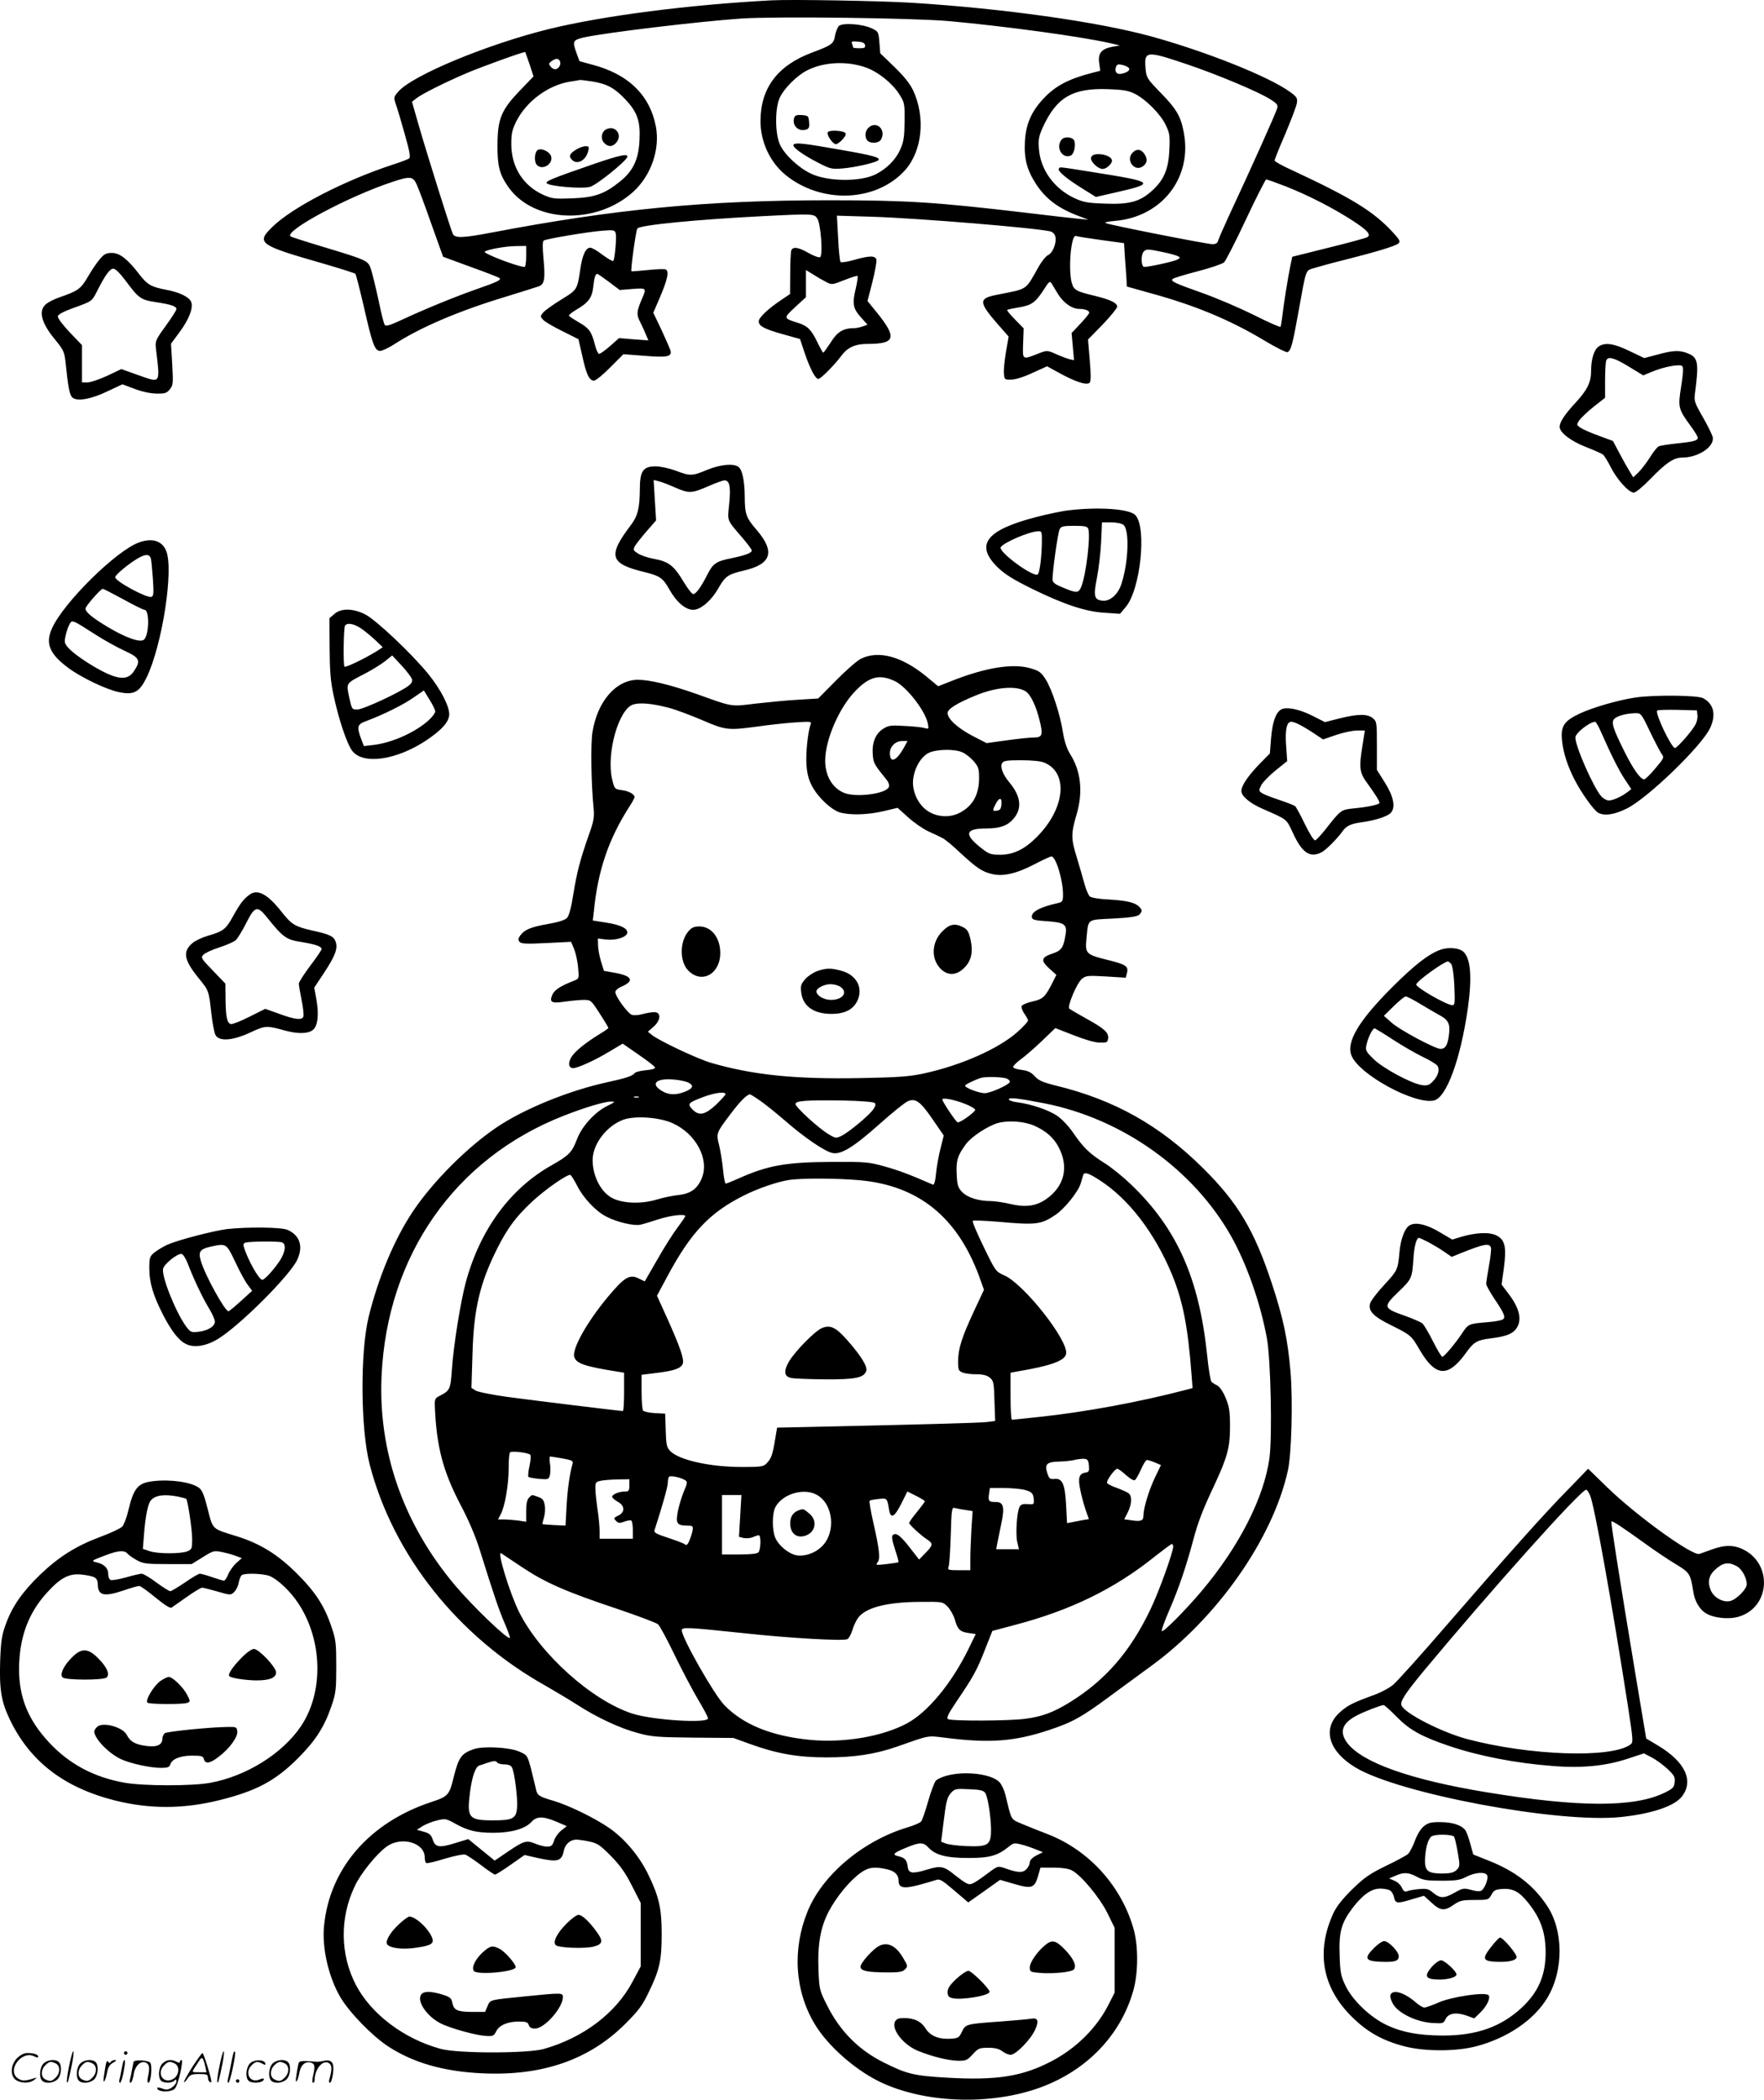 <svg version="1.0" xmlns="http://www.w3.org/2000/svg"
  viewBox="0 0 1008.764 1200.251"
 preserveAspectRatio="xMidYMid meet">
<g transform="translate(-1.108,1200.582) scale(0.1,-0.1)"
fill="#000000" stroke="none">
<path d="M4425 12004 c-474 -25 -963 -88 -1274 -164 -353 -87 -786 -266 -864
-360 -25 -29 -25 -32 -12 -71 8 -22 31 -99 51 -171 30 -107 34 -132 23 -139
-8 -5 -50 -21 -94 -35 -277 -91 -572 -244 -685 -354 -96 -93 -81 -105 290
-211 96 -28 178 -54 183 -58 4 -4 25 -87 48 -185 49 -217 63 -256 94 -256 12
0 50 18 84 40 147 95 367 189 632 269 91 28 177 55 191 60 33 12 38 43 27 160
-6 66 -6 97 2 102 16 10 255 50 335 56 65 5 71 4 76 -15 6 -23 -5 -148 -14
-158 -4 -3 -31 13 -61 35 -29 23 -61 41 -70 41 -26 0 -45 -40 -57 -120 -18
-121 -17 -120 -110 -177 -47 -29 -93 -62 -103 -74 -17 -21 -17 -23 0 -41 9
-11 59 -40 110 -65 l92 -46 22 -96 c23 -106 40 -141 67 -141 10 0 52 34 93 76
l75 75 120 -9 c132 -11 159 -5 149 31 -4 12 -27 65 -52 119 l-46 96 37 86 c45
105 55 153 33 162 -9 3 -55 1 -104 -4 -48 -5 -89 -8 -91 -7 -6 5 26 237 34
245 20 20 341 51 713 70 295 15 298 14 316 -14 20 -30 33 -210 16 -220 -6 -4
-35 6 -65 23 -59 34 -91 39 -100 15 -3 -9 -6 -68 -6 -132 l-1 -117 -52 -35
c-76 -51 -127 -100 -127 -121 0 -27 32 -44 139 -74 l97 -27 28 -84 c32 -92 60
-144 77 -144 14 0 91 78 133 134 35 47 79 66 149 66 159 0 169 35 52 180 l-53
65 28 109 c15 60 25 117 23 127 -7 25 -39 24 -128 -1 -38 -11 -73 -16 -77 -12
-4 4 -11 65 -14 136 l-7 129 199 -6 c262 -8 941 -64 1022 -84 12 -3 25 -15 28
-29 9 -34 -14 -94 -41 -106 -13 -6 -38 -37 -56 -70 -77 -135 -55 -121 -241
-158 -101 -20 -100 -42 6 -164 l65 -74 -15 -87 c-8 -48 -14 -104 -12 -124 3
-35 4 -36 43 -35 23 0 74 16 122 39 l82 37 73 -40 c90 -49 154 -70 170 -54 8
8 8 44 1 129 l-10 118 84 86 c46 48 83 94 83 102 0 21 -39 40 -125 61 -110 26
-123 34 -135 75 -21 78 -4 278 24 268 7 -3 71 -13 143 -23 l132 -18 5 -80 c4
-45 7 -101 9 -125 l2 -43 139 -39 c250 -68 456 -154 648 -270 65 -39 125 -69
132 -66 19 7 30 49 61 222 48 265 40 242 93 259 26 8 101 29 167 45 186 47
299 81 314 96 11 11 6 20 -30 60 -113 123 -234 197 -581 359 -54 24 -98 49
-98 54 0 6 27 74 61 152 33 79 63 157 66 175 5 30 1 36 -38 65 -121 88 -482
232 -799 319 -306 83 -838 158 -1364 191 -174 11 -689 20 -801 14z m1015 -119
c327 -30 752 -88 920 -126 l55 -13 -45 -8 c-61 -12 -81 -37 -73 -93 l6 -44
-44 -11 c-136 -35 -211 -74 -279 -146 -71 -75 -103 -148 -108 -250 -5 -96 12
-161 65 -242 57 -86 129 -139 248 -183 l50 -19 -55 5 c-30 3 -167 18 -305 35
-511 60 -672 71 -1120 71 -709 0 -1226 -50 -1940 -186 -158 -30 -201 -31 -214
-7 -11 21 -147 453 -197 627 l-37 129 24 19 c31 25 167 93 289 145 95 40 331
125 335 120 1 -2 12 -34 25 -71 l22 -68 -80 -83 c-104 -109 -125 -159 -126
-306 -1 -120 11 -168 57 -236 142 -213 506 -229 721 -33 100 92 152 241 128
370 -34 181 -158 302 -367 356 l-70 19 -19 52 c-22 61 -18 69 40 83 117 27
667 93 906 109 202 13 992 3 1188 -15z m1360 -247 c175 -59 410 -158 474 -199
40 -25 46 -33 41 -52 -11 -35 -149 -343 -278 -619 -30 -65 -57 -127 -60 -138
-4 -14 -13 -20 -33 -20 -29 0 -575 107 -608 120 -13 4 5 9 50 13 270 22 446
249 394 509 -17 90 -42 132 -133 225 -78 80 -80 85 -85 138 -8 101 4 102 238
23z m-3586 16 c7 -19 -10 -44 -29 -44 -7 0 -19 7 -26 16 -11 14 -10 18 6 30
25 18 41 18 49 -2z m3251 -35 c12 -12 -3 -26 -37 -34 -30 -8 -46 11 -34 41 5
12 13 14 34 9 15 -3 31 -11 37 -16z m-3066 -79 c84 -14 126 -37 187 -101 70
-74 88 -125 82 -236 -5 -109 -37 -176 -113 -236 -88 -71 -145 -90 -271 -95
-103 -4 -116 -2 -166 20 -116 53 -182 158 -183 288 0 64 5 84 29 133 58 114
182 206 306 226 30 5 57 9 60 10 3 0 34 -4 69 -9z m3101 -70 c64 -32 146 -115
176 -176 24 -49 26 -62 22 -147 -5 -111 -32 -173 -104 -236 -67 -59 -128 -75
-268 -69 -93 3 -120 8 -168 30 -118 54 -198 164 -206 285 -4 51 0 71 22 120
79 173 171 227 376 219 85 -3 114 -8 150 -26z m-4106 -519 c10 -21 48 -123 84
-226 l67 -187 158 -58 c87 -31 161 -60 165 -64 10 -11 -14 -22 -128 -62 -129
-45 -304 -117 -428 -175 -73 -34 -95 -40 -101 -30 -5 7 -21 70 -35 140 -15 69
-34 147 -42 173 -18 55 -15 54 -276 133 -100 30 -184 57 -186 60 -33 33 334
229 583 311 102 34 118 32 139 -15z m4971 -11 c129 -51 273 -125 382 -196 85
-55 106 -80 83 -94 -8 -5 -107 -32 -221 -60 l-208 -52 -10 -47 c-14 -67 -38
-216 -46 -286 -4 -33 -9 -63 -11 -67 -3 -4 -71 26 -152 67 -81 40 -211 96
-290 124 -166 59 -188 69 -175 82 6 6 70 25 143 44 73 19 141 42 151 51 9 8
66 119 125 245 59 126 112 229 116 229 5 0 56 -18 113 -40z m-4345 -400 c0
-33 -4 -60 -9 -60 -37 0 -238 77 -228 87 13 12 115 31 175 32 l62 1 0 -60z
m3640 25 c40 -8 79 -19 88 -24 13 -7 13 -10 -4 -19 -20 -11 -161 -42 -189 -42
-19 0 -21 70 -3 88 15 15 22 15 108 -3z m-1923 -172 c31 -16 35 -15 103 12 38
15 72 26 75 23 3 -3 -2 -36 -11 -75 -20 -84 -15 -111 32 -163 l36 -40 -27 -10
c-14 -5 -36 -10 -48 -10 -64 0 -98 -21 -135 -81 -21 -32 -40 -59 -43 -59 -3 0
-18 27 -34 60 -34 71 -56 93 -110 110 -85 27 -85 26 -17 90 l62 57 0 78 0 77
43 -26 c23 -15 56 -34 74 -43z m-1243 1 l61 -46 73 6 c79 6 81 5 56 -52 -32
-75 -34 -92 -15 -131 10 -20 26 -53 34 -74 l16 -37 -84 6 -84 7 -53 -47 c-29
-25 -57 -45 -62 -43 -6 2 -16 25 -23 53 -19 74 -33 94 -90 126 -29 17 -55 34
-58 38 -3 4 14 19 38 33 74 43 94 70 101 136 6 54 12 71 24 71 2 0 32 -21 66
-46z m2568 -70 c31 -50 80 -84 120 -84 33 0 58 -9 58 -22 0 -5 -23 -33 -51
-63 l-50 -53 7 -77 7 -78 -24 5 c-13 3 -48 16 -77 29 -52 23 -53 23 -100 5
-97 -38 -93 -40 -90 57 l3 86 -49 50 c-28 28 -48 53 -45 55 2 3 33 9 68 15 72
12 94 28 143 104 28 44 33 48 43 32 5 -9 22 -37 37 -61z M4808 11857 c-8 -9
-18 -34 -22 -56 -7 -45 -17 -53 -132 -96 -197 -74 -294 -203 -294 -392 0 -117
54 -234 143 -307 205 -167 518 -156 683 26 99 110 119 303 47 457 -18 38 -52
81 -107 134 l-81 78 -5 62 c-5 60 -6 63 -42 80 -53 26 -169 34 -190 14z m150
-109 c3 -15 -4 -18 -32 -18 -20 0 -36 2 -36 4 0 2 -3 12 -6 21 -6 14 -1 16 32
13 27 -2 40 -8 42 -20z m10 -130 c69 -26 149 -91 187 -153 29 -46 30 -53 29
-154 -1 -87 -5 -115 -24 -158 -25 -58 -77 -111 -140 -143 -88 -45 -279 -43
-375 5 -70 34 -149 109 -174 165 -28 62 -29 206 -1 267 23 51 97 126 154 155
96 51 235 57 344 16z M4554 11336 c-17 -45 21 -85 67 -71 16 5 20 14 17 43 -3
35 -5 37 -41 40 -26 2 -39 -1 -43 -12z M4976 11274 c-19 -18 -21 -55 -4 -72
19 -19 66 -15 78 7 30 58 -29 110 -74 65z M4745 11250 c-8 -13 23 -61 43 -68
15 -5 65 45 59 61 -5 16 -93 22 -102 7z M4551 11181 c-18 -11 46 -58 144 -108
64 -33 74 -35 135 -30 72 6 190 33 204 47 15 15 -34 28 -213 59 -210 37 -253
42 -270 32z M3483 11269 c-31 -11 -40 -54 -18 -79 23 -25 47 -25 69 -1 38 42
1 100 -51 80z M3303 11149 c-35 -22 -41 -37 -21 -57 30 -30 80 -4 93 51 6 24
4 27 -16 27 -13 0 -39 -10 -56 -21z M3087 11149 c-20 -12 -23 -69 -5 -87 31
-31 92 5 81 49 -7 27 -54 50 -76 38z M3400 11066 c-234 -81 -273 -97 -262
-108 18 -18 206 -33 248 -20 38 11 203 144 212 170 7 22 -41 12 -198 -42z
M6082 11208 c-35 -44 2 -111 51 -92 19 7 31 55 22 84 -7 23 -56 28 -73 8z
M6486 11131 c-38 -42 13 -108 59 -77 27 18 30 42 11 71 -20 30 -47 32 -70 6z
M6273 11123 c-14 -3 -23 -12 -23 -22 0 -23 41 -61 67 -61 21 0 53 29 53 47 0
24 -53 44 -97 36z M6066 11041 c-8 -13 46 -58 135 -113 l77 -48 110 25 c234
53 226 61 -116 115 -214 34 -199 33 -206 21z M584 10527 c-16 -18 -47 -63 -69
-101 -42 -72 -55 -82 -167 -121 -26 -9 -58 -25 -72 -36 -48 -38 -30 -109 53
-208 43 -53 50 -67 56 -118 16 -155 24 -198 42 -211 29 -22 108 -7 201 38 l83
39 67 -25 c41 -16 90 -27 125 -28 51 -1 61 2 79 24 19 23 20 33 14 143 l-7
118 45 61 c55 73 81 137 72 173 -8 31 -65 60 -148 75 -82 16 -104 28 -149 86
-68 89 -113 124 -158 124 -31 0 -44 -6 -67 -33z m144 -124 c76 -102 87 -111
172 -124 88 -13 120 -24 120 -40 0 -7 -28 -50 -61 -96 -59 -81 -61 -87 -56
-131 24 -204 29 -196 -100 -151 l-98 35 -80 -38 c-44 -20 -95 -38 -112 -38
l-33 0 0 106 0 107 -71 74 c-41 44 -69 81 -67 91 2 11 33 27 88 47 108 39 106
37 137 98 45 89 72 127 92 127 12 0 38 -26 69 -67z M9153 10025 c-26 -18 -43
-72 -43 -138 0 -66 -21 -109 -86 -180 -65 -70 -94 -114 -94 -141 0 -33 66 -83
152 -116 46 -18 89 -37 96 -43 8 -6 27 -38 44 -71 35 -70 103 -146 132 -146
11 0 50 32 92 75 92 95 136 125 184 125 94 0 189 64 175 119 -4 14 -29 66 -57
114 -47 82 -50 92 -44 135 23 173 18 204 -39 227 -47 20 -85 19 -175 -6 l-76
-20 -84 40 c-90 44 -141 51 -177 26z m173 -115 l82 -50 46 19 c67 29 163 48
177 34 8 -8 6 -40 -6 -116 -19 -120 -17 -129 55 -227 22 -30 40 -60 40 -66 0
-17 -23 -23 -119 -33 -47 -5 -93 -12 -103 -16 -9 -3 -32 -32 -51 -63 -20 -31
-49 -70 -66 -86 l-30 -29 -23 38 c-13 21 -39 68 -58 104 l-35 66 -81 30 c-45
16 -92 37 -105 46 -23 16 -23 17 -6 43 10 14 47 49 82 77 l65 51 0 98 c0 54 3
105 6 114 10 27 45 18 130 -34z M4055 9320 c-86 -36 -97 -36 -179 -5 -38 14
-88 25 -116 25 -72 0 -90 -27 -90 -134 -1 -105 -12 -150 -50 -200 -135 -178
-123 -222 75 -270 90 -22 106 -33 143 -98 41 -74 93 -118 137 -118 44 0 105
53 147 128 37 64 52 75 146 97 156 37 177 108 68 234 -58 67 -66 89 -66 190
-1 89 -14 152 -36 168 -29 21 -103 14 -179 -17z m-181 -102 c79 -34 93 -33
196 12 37 16 76 30 84 30 30 0 37 -39 27 -135 -10 -101 -16 -87 77 -195 28
-33 52 -65 52 -70 0 -15 -31 -27 -115 -45 -91 -18 -107 -30 -142 -100 -35 -68
-62 -105 -78 -105 -7 0 -31 31 -54 69 -54 91 -85 116 -164 131 -36 6 -79 20
-96 31 -28 17 -30 21 -20 42 7 12 37 50 67 85 l55 63 -7 115 -7 116 28 -7 c15
-3 59 -20 97 -37z M6125 9089 c-38 -4 -124 -22 -189 -39 -286 -74 -351 -158
-220 -287 43 -41 88 -69 197 -123 186 -91 308 -131 417 -137 l86 -6 31 37 c86
97 124 459 56 528 -35 35 -208 47 -378 27z m310 -83 c36 -26 30 -214 -11 -338
-19 -60 -65 -100 -107 -96 -49 5 -54 25 -33 130 10 51 21 144 24 206 l5 112
51 0 c29 0 61 -6 71 -14z m-201 -22 c15 -40 -12 -265 -40 -333 -16 -38 -27
-37 -116 1 -36 15 -48 26 -48 42 0 49 31 270 41 287 8 16 21 19 83 19 58 0 75
-3 80 -16z m-265 -81 c-1 -79 -12 -170 -23 -180 -22 -22 -228 129 -212 155 17
27 164 90 214 91 21 1 22 -3 21 -66z M806 8905 c-129 -46 -430 -342 -497 -490
-40 -86 -16 -146 91 -226 73 -55 221 -126 293 -140 84 -17 115 0 156 83 90
186 157 619 112 726 -24 57 -80 74 -155 47z m67 -89 c3 -7 8 -59 12 -114 6
-86 5 -103 -8 -108 -25 -9 -207 89 -207 112 0 14 76 77 131 109 42 24 63 24
72 1z m-157 -236 c60 -33 114 -60 121 -60 30 0 27 -146 -3 -171 -22 -18 -106
12 -209 74 -88 53 -125 84 -125 104 0 14 87 113 99 113 4 0 56 -27 117 -60z
m-157 -203 c52 -33 128 -75 168 -93 83 -38 90 -55 50 -115 -30 -45 -73 -49
-150 -15 -72 32 -184 105 -221 144 -25 27 -28 35 -21 68 4 21 13 51 21 66 17
33 11 36 153 -55z M1923 8496 l-28 -24 1 -169 c1 -133 5 -190 23 -273 29 -137
76 -276 106 -316 62 -81 252 -54 423 59 91 61 132 108 132 150 0 48 -49 142
-118 228 -93 115 -301 312 -363 343 -70 35 -137 36 -176 2z m152 -82 c22 -15
59 -45 83 -68 l42 -40 -37 -24 c-70 -43 -175 -93 -182 -87 -8 9 -5 220 3 234
12 19 50 12 91 -15z m291 -288 c5 -14 -1 -26 -17 -39 -44 -36 -261 -137 -294
-137 -31 0 -32 1 -47 70 -17 83 -21 78 90 135 40 21 92 53 115 71 l41 33 53
-57 c29 -31 55 -66 59 -76z m134 -187 c0 -9 -17 -32 -38 -51 -78 -70 -211
-129 -318 -141 l-52 -6 -16 42 c-26 70 -22 83 32 102 91 34 206 90 266 132
l61 42 32 -52 c18 -29 33 -59 33 -68z M4934 8240 c-22 -11 -86 -67 -142 -124
l-102 -103 -113 -7 c-61 -3 -171 -14 -243 -22 -147 -18 -128 -21 -340 55 -151
53 -267 81 -336 81 -125 -1 -231 -124 -259 -300 -11 -71 -7 -299 7 -440 4 -45
0 -71 -27 -145 -49 -140 -68 -210 -89 -339 -13 -83 -25 -125 -37 -138 -12 -12
-51 -24 -108 -34 -98 -17 -136 -33 -159 -66 -12 -17 -13 -25 -4 -36 10 -11 37
-13 153 -7 l142 7 18 -43 c9 -24 20 -72 22 -106 6 -61 5 -62 -23 -73 -79 -31
-113 -53 -125 -82 -17 -42 -4 -49 71 -38 36 5 84 10 108 10 42 0 43 -1 92 -77
28 -43 50 -80 50 -83 0 -3 -21 -18 -48 -34 -83 -51 -143 -100 -163 -132 -21
-34 -17 -64 10 -64 27 1 121 43 204 93 l79 47 91 -63 c50 -34 92 -67 94 -73 2
-7 -18 -13 -53 -16 -30 -3 -59 -10 -63 -16 -10 -16 -52 -30 -159 -53 -216 -47
-475 -152 -630 -257 -169 -114 -365 -310 -479 -480 -106 -158 -199 -380 -254
-605 -49 -203 -46 -641 6 -842 134 -518 505 -985 1005 -1265 52 -30 133 -78
180 -108 114 -74 247 -136 350 -163 75 -21 112 -24 315 -26 l230 -2 97 -35
c151 -55 273 -76 435 -76 160 0 278 18 402 61 194 68 172 64 279 51 254 -32
395 -21 591 44 136 45 189 75 347 192 72 53 177 130 232 170 381 275 702 731
788 1122 21 93 29 398 15 565 -16 185 -41 305 -107 505 -100 303 -194 461
-393 658 -246 244 -507 391 -841 472 -76 19 -99 29 -122 54 -21 23 -39 31 -75
36 -27 3 -48 10 -48 17 0 6 19 26 43 43 24 17 78 64 121 105 l77 74 105 -41
c64 -25 121 -42 149 -42 41 -1 45 1 48 24 4 34 -23 57 -128 115 -47 26 -89 51
-94 55 -13 13 44 149 73 171 22 18 35 19 137 13 l113 -7 7 28 c9 38 -6 48
-117 75 -117 29 -123 36 -115 119 12 118 -1 108 152 116 97 5 139 12 150 22
18 18 18 28 -1 46 -23 24 -72 35 -173 41 -52 2 -100 10 -108 17 -8 6 -21 37
-30 68 -8 31 -29 101 -45 155 -34 110 -34 135 0 251 36 126 23 244 -38 340
-19 30 -32 70 -41 122 -16 105 -63 248 -99 305 -26 41 -37 49 -88 64 -101 29
-257 4 -453 -74 l-74 -29 -70 58 c-139 113 -271 149 -372 99z m193 -127 c67
-31 175 -169 190 -243 6 -31 5 -33 -18 -26 -13 4 -64 10 -114 12 -79 5 -94 3
-123 -16 -44 -27 -65 -80 -60 -146 4 -52 7 -56 81 -148 10 -13 15 -29 11 -39
-15 -39 -190 -62 -257 -33 -67 28 -107 98 -107 184 0 116 77 297 168 393 82
87 141 103 229 62z m749 -59 c28 -17 60 -83 80 -166 21 -84 16 -98 -33 -98
-21 0 -90 -7 -154 -16 l-116 -16 -82 42 c-83 44 -141 96 -141 130 0 23 53 56
160 100 116 48 232 58 286 24z m-2041 -94 c39 -10 124 -42 190 -70 136 -59
150 -60 320 -37 61 9 155 19 209 23 92 6 99 6 93 -10 -16 -42 -29 -167 -24
-233 4 -53 13 -86 33 -123 35 -65 111 -135 160 -149 59 -16 160 -13 248 8 l80
19 60 -54 c33 -30 85 -66 115 -80 31 -14 67 -31 80 -38 14 -6 59 -43 100 -82
97 -90 127 -110 183 -124 64 -16 141 1 246 56 46 24 89 44 96 44 25 0 66 -135
66 -217 0 -38 -3 -43 -27 -49 -105 -23 -157 -51 -151 -83 3 -13 20 -17 84 -21
101 -7 118 -18 109 -74 -12 -77 -23 -94 -75 -111 -65 -22 -69 -39 -19 -85 l41
-37 -22 -44 c-42 -83 -55 -95 -115 -108 -31 -7 -59 -19 -62 -27 -2 -7 5 -27
16 -43 12 -16 21 -34 21 -39 0 -6 -27 -35 -59 -64 -107 -96 -322 -192 -539
-239 -80 -17 -143 -22 -364 -26 -372 -7 -614 18 -853 88 -75 22 -294 125 -335
158 l-24 19 32 28 c43 38 45 84 5 84 -16 0 -45 -5 -67 -11 -21 -6 -48 -8 -60
-5 -23 6 -96 105 -96 131 0 9 15 22 33 30 78 33 65 62 -36 80 l-62 11 -17 54
c-9 30 -17 72 -17 93 l-1 38 48 -6 c55 -6 115 13 120 37 5 26 -37 47 -121 60
l-76 12 6 51 c23 233 83 410 199 593 19 29 34 56 34 61 0 17 -33 35 -73 40
-41 6 -42 7 -55 61 -35 148 37 404 121 429 40 12 110 5 202 -19z m1344 -230
c-43 -76 -79 -89 -79 -29 0 38 32 69 71 69 l30 0 -22 -40z m334 -24 c18 -7 47
-30 65 -50 28 -33 32 -43 32 -97 0 -96 -36 -161 -112 -200 -53 -27 -121 -25
-174 6 -60 35 -99 115 -91 186 8 66 43 126 87 150 42 22 146 25 193 5z m471
-60 c138 -58 118 -261 -42 -423 -71 -72 -135 -103 -211 -103 -52 0 -65 4 -102
33 -107 82 -101 117 20 117 89 0 133 19 169 70 38 56 26 121 -36 195 -36 43
-52 86 -41 107 8 15 24 18 110 18 62 0 112 -5 133 -14z m-246 -238 c-2 -25 -8
-34 -25 -36 -27 -4 -28 0 -8 38 20 40 37 38 33 -2z m33 -1569 c11 -5 17 -14
14 -20 -12 -18 -109 -61 -141 -62 -32 -1 -114 30 -114 43 0 6 50 31 90 44 28
9 131 6 151 -5z m-1827 -20 c37 -17 32 -34 -14 -53 -54 -22 -96 -20 -136 5
-65 40 -30 72 67 64 32 -2 69 -10 83 -16z m216 -68 c0 -4 -24 -31 -54 -60 -64
-59 -98 -66 -136 -26 -29 31 -24 37 60 69 65 25 130 34 130 17z m195 -35 c28
-19 93 -71 145 -116 110 -96 227 -176 271 -185 49 -11 121 33 268 164 74 66
147 125 164 132 44 19 72 -2 143 -106 l62 -90 -18 -72 c-10 -39 -22 -103 -26
-143 -4 -46 -11 -69 -18 -66 -135 59 -197 82 -276 104 -89 25 -108 27 -295 26
-270 -1 -372 -19 -548 -98 -32 -14 -61 -26 -66 -26 -4 0 -11 35 -15 78 -4 42
-14 105 -22 139 -18 72 -18 72 68 185 51 68 91 108 108 108 3 0 28 -15 55 -34z
m-692 17 c-7 -2 -19 -2 -25 0 -7 3 -2 5 12 5 14 0 19 -2 13 -5z m1866 -37 c30
-11 56 -27 59 -33 3 -11 -81 -73 -100 -73 -9 0 -88 118 -88 131 0 12 69 -1
129 -25z m454 3 c446 -88 851 -376 1068 -759 89 -158 168 -382 205 -585 22
-120 31 -555 15 -680 -30 -228 -173 -509 -389 -765 -94 -111 -219 -237 -227
-228 -4 3 16 57 43 120 53 122 96 248 136 398 28 104 52 169 119 311 77 165
92 220 92 339 0 89 -4 114 -25 165 -15 36 -34 64 -48 71 -13 6 -28 16 -33 21
-6 6 -17 75 -25 154 -46 439 -173 723 -435 974 -46 44 -113 98 -148 120 -88
55 -123 89 -179 170 -29 43 -66 82 -96 103 -51 34 -147 66 -228 77 -27 3 -48
11 -48 17 0 12 60 5 203 -23z m-970 2 c7 -7 5 -18 -7 -35 -21 -33 -141 -133
-183 -153 -30 -15 -33 -15 -75 10 -55 33 -188 154 -188 172 0 19 66 23 274 20
97 -2 173 -8 179 -14z m-1531 -18 c-69 -34 -145 -117 -172 -191 -28 -73 -45
-91 -144 -147 -237 -133 -409 -367 -491 -668 -30 -111 -71 -364 -80 -504 -8
-109 -11 -116 -69 -146 -28 -14 -30 -18 -28 -68 10 -224 46 -362 146 -554 48
-90 87 -183 111 -260 78 -250 109 -342 142 -418 19 -44 32 -81 30 -84 -12 -12
-211 179 -315 302 -294 350 -438 761 -419 1194 31 690 420 1246 1042 1489 120
47 233 81 270 81 27 0 25 -2 -23 -26z m376 -98 c131 -59 209 -202 168 -310
-25 -63 -63 -92 -133 -100 -32 -3 -90 -15 -129 -27 -84 -25 -187 -22 -247 7
-67 31 -117 126 -117 219 0 91 79 195 175 231 66 24 206 15 283 -20z m2068
-14 c66 -30 108 -66 137 -119 63 -116 36 -230 -74 -304 -56 -37 -116 -45 -203
-24 -39 9 -88 16 -108 16 -70 0 -134 20 -164 51 -25 26 -29 39 -32 103 -4 77
5 107 53 172 32 43 126 104 182 120 60 17 151 10 209 -15z m374 -312 c165
-106 312 -298 410 -531 65 -156 94 -302 115 -580 l6 -77 -38 -10 c-268 -70
-581 -128 -850 -156 -76 -8 -141 -15 -145 -15 -5 0 -8 61 -8 135 l0 134 38 7
c196 33 274 62 280 102 11 78 -241 397 -353 447 -50 22 -51 24 -119 164 -38
78 -66 144 -62 148 3 4 68 1 144 -5 220 -20 247 -16 330 40 52 36 128 130 143
178 6 19 12 41 14 48 7 20 29 14 95 -29z m-2989 -30 c35 -71 108 -148 168
-178 59 -31 156 -54 194 -46 18 4 64 18 104 31 66 22 153 32 153 18 0 -3 -20
-33 -45 -66 -25 -33 -77 -115 -116 -184 l-71 -123 -29 14 c-56 30 -85 13 -182
-103 -120 -144 -206 -298 -192 -343 12 -38 60 -54 248 -84 l37 -6 0 -109 c0
-61 -3 -110 -7 -110 -17 0 -516 61 -663 81 -86 12 -166 28 -179 36 l-24 15 6
192 c7 259 42 407 142 606 58 115 106 180 198 266 73 68 195 154 219 154 4 0
22 -28 39 -61z m1619 30 c333 -31 555 -210 680 -548 l28 -78 -58 -124 c-69
-148 -90 -214 -90 -286 0 -48 3 -54 26 -63 14 -6 49 -10 79 -10 37 0 60 -6 76
-19 22 -18 24 -28 27 -134 l4 -114 -48 -6 c-41 -5 -367 -14 -1099 -30 l-100
-2 -11 -65 c-14 -87 -22 -111 -47 -137 -19 -21 -29 -23 -143 -23 -184 0 -363
40 -412 93 -18 19 -22 37 -24 117 l-3 95 -60 3 c-33 2 -63 9 -67 15 -4 7 -8
55 -8 108 l0 96 88 11 c99 12 139 26 148 54 8 25 -18 99 -88 255 l-60 132 58
108 c135 253 243 367 439 465 80 40 184 76 253 88 70 12 282 11 412 -1z
m-1887 -1569 c5 -4 3 -33 -4 -64 -7 -31 -9 -59 -6 -63 4 -3 32 -8 62 -11 52
-4 54 -3 61 22 3 15 4 45 0 66 -3 22 -3 40 1 40 3 0 35 -5 70 -11 51 -9 63
-14 59 -28 -17 -58 -30 -151 -35 -246 l-6 -110 -65 3 c-35 2 -66 4 -67 6 -1 1
3 18 9 38 6 20 8 52 4 71 -5 28 -13 38 -38 46 -38 14 -34 14 -52 -5 -11 -11
-16 -34 -16 -76 l0 -61 -46 7 c-26 3 -62 6 -81 6 l-34 0 16 31 c24 45 45 170
45 263 0 46 3 86 8 90 9 9 104 -2 115 -14z m3195 -62 c3 -31 0 -37 -19 -40
-37 -5 -45 -30 -30 -100 7 -35 21 -86 31 -115 l18 -51 -37 -6 c-20 -4 -48 -9
-62 -12 l-26 -5 -5 98 c-6 123 -21 159 -65 155 -28 -3 -32 1 -43 33 -17 51 -2
65 69 66 31 1 70 5 86 9 17 5 41 7 55 7 21 -2 25 -8 28 -39z m377 18 l35 -15
-35 -73 c-35 -74 -65 -174 -65 -215 0 -30 -14 -36 -66 -28 l-44 6 20 39 c23
46 26 93 6 109 -8 7 -38 20 -67 31 -29 10 -55 23 -57 29 -5 14 45 81 58 81 6
0 28 -16 50 -36 22 -20 44 -33 51 -29 6 4 22 32 35 61 13 30 28 54 34 54 6 0
26 -6 45 -14z m-2692 -98 c22 -11 21 -16 -3 -72 -10 -25 -25 -73 -32 -106 -14
-71 -7 -84 50 -85 34 0 37 -2 34 -25 -2 -14 -10 -40 -18 -59 -10 -25 -17 -31
-27 -23 -6 6 -50 22 -95 37 -67 22 -83 30 -78 44 42 129 76 248 76 270 0 15 3
31 7 35 8 8 59 -2 86 -16z m-313 -33 c0 -30 -3 -35 -24 -35 -36 0 -78 -18 -74
-32 3 -7 18 -19 34 -28 39 -22 40 -60 0 -78 -26 -13 -27 -15 -12 -30 13 -14
21 -14 48 -4 17 6 35 9 39 6 5 -3 9 -27 9 -55 l0 -49 -95 0 -95 0 0 44 c0 25
-5 80 -12 123 -6 43 -12 96 -12 118 -1 36 2 40 29 46 17 4 60 7 98 8 l67 1 0
-35z m2254 -24 c47 -12 56 -20 59 -57 2 -28 0 -29 -35 -26 -27 2 -39 -2 -46
-15 -16 -29 -24 -155 -14 -200 l10 -43 -65 0 -65 0 5 28 c3 15 13 64 22 108
23 106 16 134 -30 134 -40 0 -44 5 -38 48 l5 32 77 0 c42 0 93 -5 115 -9z
m-1184 -29 c98 -52 114 -219 28 -299 -38 -36 -95 -55 -140 -48 -47 8 -105 56
-124 102 -18 43 -18 137 1 173 39 75 160 112 235 72z m620 -38 c0 -3 -20 -30
-45 -61 -25 -30 -45 -58 -45 -63 0 -9 68 -72 104 -95 34 -23 33 -32 -10 -76
l-37 -38 -53 68 c-55 71 -80 89 -98 71 -7 -7 -3 -31 13 -80 13 -39 22 -72 20
-74 -2 -2 -33 -7 -69 -11 -59 -7 -63 -6 -51 9 17 20 12 71 -24 230 -15 65 -24
120 -21 123 3 3 25 8 50 10 50 6 50 6 61 -59 9 -57 30 -47 70 32 l35 70 50
-25 c28 -14 50 -28 50 -31z m-1056 -83 l-7 -120 27 -7 c15 -3 39 -1 52 5 14 6
29 11 34 11 14 0 12 -84 -2 -98 -8 -8 -47 -12 -110 -12 l-98 0 0 170 0 170 55
0 56 0 -7 -119z m1285 34 l44 -7 -7 -106 c-3 -58 -6 -134 -6 -169 l0 -63 -66
0 c-59 0 -65 2 -59 18 5 9 10 90 13 180 4 144 6 162 21 158 9 -2 36 -8 60 -11z
m1191 -210 c0 -32 -83 -262 -130 -359 -116 -242 -256 -403 -458 -529 -96 -59
-158 -83 -256 -96 -91 -13 -425 -14 -444 -2 -10 6 2 31 50 102 92 135 116 177
162 296 l42 106 128 34 c317 83 570 206 798 389 51 40 96 74 101 74 4 0 7 -7
7 -15z m-3723 -118 c132 -88 250 -140 544 -238 118 -40 222 -79 233 -88 10 -9
53 -88 95 -176 43 -88 103 -202 134 -254 31 -52 57 -100 57 -108 0 -30 -319
-10 -435 28 -231 76 -524 339 -645 579 -53 106 -129 353 -103 337 4 -3 58 -39
120 -80z m2433 -225 c15 -16 34 -49 41 -73 16 -58 30 -71 79 -78 l41 -6 -41
-84 c-96 -197 -234 -364 -355 -428 -140 -74 -358 -111 -549 -93 -221 21 -384
87 -492 198 -59 60 -244 386 -244 428 0 20 30 18 345 -15 274 -30 583 -47 602
-35 9 5 21 28 28 50 6 22 20 52 30 67 40 62 163 95 358 96 128 1 129 1 157
-27z M5400 6682 c-62 -62 -66 -157 -10 -214 41 -41 91 -39 135 5 41 41 52 90
36 163 -10 43 -18 57 -41 69 -48 25 -79 19 -120 -23z M3946 6680 c-48 -58 -49
-170 0 -221 76 -80 184 -22 184 99 0 88 -51 152 -120 152 -30 0 -44 -6 -64
-30z M4685 6455 c-22 -8 -53 -28 -69 -46 -24 -28 -28 -38 -23 -76 9 -79 71
-123 174 -123 73 0 122 24 146 73 36 72 -1 147 -85 172 -63 18 -91 18 -143 0z
m133 -91 c44 -31 12 -74 -55 -74 -41 0 -83 25 -83 49 0 18 45 41 80 41 20 0
46 -7 58 -16z M4711 4414 c-40 -17 -153 -132 -188 -191 -32 -55 -28 -86 12
-94 17 -4 103 -7 193 -8 177 -1 224 9 237 49 8 25 -33 90 -114 181 -61 68 -93
83 -140 63z M4580 3373 c-34 -12 -50 -37 -50 -75 0 -52 30 -82 74 -74 68 13
88 86 35 130 -32 27 -34 28 -59 19z M9366 8019 c-97 -14 -247 -57 -323 -93
-90 -43 -108 -72 -99 -157 12 -105 62 -223 143 -336 24 -35 52 -67 63 -73 37
-20 95 -11 166 25 121 61 428 358 475 460 35 76 20 138 -41 170 -33 17 -278
19 -384 4z m352 -101 c2 -15 -3 -40 -12 -55 -17 -34 -104 -133 -116 -133 -21
0 -116 200 -102 214 3 4 56 5 116 4 l111 -3 3 -27z m-271 -95 c29 -60 59 -117
67 -128 15 -19 12 -24 -37 -82 -28 -34 -57 -62 -64 -62 -20 -1 -63 59 -112
158 -66 132 -78 169 -58 188 17 17 66 30 117 32 35 1 36 1 87 -106z m-281 0
c62 -140 105 -225 138 -274 l36 -54 -22 -17 c-34 -26 -83 -48 -107 -48 -11 0
-30 10 -42 23 -43 46 -149 285 -149 337 0 25 80 88 113 90 4 0 20 -26 33 -57z
M7337 7950 c-31 -19 -49 -72 -57 -162 l-7 -89 -56 -57 c-68 -70 -107 -127
-107 -158 0 -29 49 -70 120 -101 145 -64 136 -56 174 -137 53 -116 98 -146
165 -112 26 14 91 79 121 122 21 29 47 41 105 49 81 11 150 33 170 55 28 31
16 93 -36 175 l-44 70 0 138 c0 134 -1 139 -24 158 -31 25 -86 24 -190 -2
l-83 -21 -71 36 c-77 39 -151 53 -180 36z m106 -87 c18 -9 55 -31 83 -50 l51
-34 76 26 c41 14 95 25 119 25 l44 0 -12 -77 c-23 -139 -20 -163 30 -230 42
-58 66 -96 66 -107 0 -9 -70 -24 -145 -31 -77 -8 -75 -7 -167 -124 -24 -30
-49 -56 -55 -59 -8 -2 -31 34 -59 91 -25 53 -51 100 -57 105 -7 5 -48 21 -93
36 -45 15 -89 32 -99 40 -16 12 -16 14 -1 44 9 17 46 55 82 84 l66 53 -6 86
c-7 92 3 139 29 139 9 0 30 -7 48 -17z M1440 6893 c-35 -25 -54 -49 -97 -126
-40 -73 -55 -85 -145 -111 -31 -9 -70 -27 -86 -41 -58 -49 -50 -96 37 -203 57
-70 56 -69 71 -202 6 -52 16 -106 23 -120 20 -39 98 -34 202 15 85 39 90 39
195 10 73 -20 133 -19 160 3 29 23 36 90 20 177 l-12 65 55 83 c65 98 82 143
67 181 -11 30 -34 41 -135 63 -96 22 -116 34 -171 103 -80 103 -138 135 -184
103z m97 -130 c93 -116 111 -129 198 -142 83 -14 115 -25 115 -41 0 -5 -29
-48 -65 -95 -36 -48 -65 -94 -65 -102 0 -9 7 -51 16 -95 9 -43 13 -85 10 -93
-8 -22 -47 -18 -137 15 l-81 29 -90 -45 c-49 -25 -97 -44 -106 -42 -22 4 -30
38 -31 142 l-1 89 -71 74 c-67 69 -71 75 -55 91 9 10 50 29 91 42 41 13 84 32
95 42 11 11 38 55 60 99 48 95 63 99 117 32z M8246 6576 c-69 -26 -148 -88
-276 -216 -190 -190 -262 -312 -230 -389 45 -109 361 -280 471 -256 72 16 152
235 194 526 25 178 17 286 -26 325 -25 22 -87 27 -133 10z m64 -81 c7 -9 15
-59 18 -125 4 -98 3 -110 -12 -110 -31 0 -206 100 -206 118 0 17 156 130 181
132 4 0 12 -7 19 -15z m-177 -228 c40 -24 91 -54 115 -67 48 -27 58 -50 48
-117 -7 -52 -20 -73 -47 -73 -31 0 -237 110 -281 151 l-43 38 57 56 c31 30 61
55 68 55 6 0 44 -19 83 -43z m-153 -206 c52 -34 127 -77 166 -96 39 -18 76
-41 83 -49 18 -21 7 -61 -25 -93 -21 -21 -32 -24 -62 -20 -62 10 -220 95 -274
147 -46 45 -49 51 -43 82 11 48 37 99 49 95 6 -3 54 -32 106 -66z M8067 4998
c-25 -19 -47 -81 -53 -151 -9 -99 -11 -104 -88 -187 -40 -43 -76 -90 -80 -106
-11 -43 19 -74 121 -124 112 -56 115 -58 163 -141 91 -155 162 -159 265 -16
43 61 64 73 140 82 86 11 123 25 144 52 39 49 24 119 -44 207 l-37 49 13 93
c16 121 7 162 -41 187 -40 21 -119 18 -205 -8 l-49 -15 -56 33 c-90 56 -158
71 -193 45z m111 -92 c26 -14 67 -38 91 -55 l44 -30 51 21 c133 53 163 59 173
33 3 -9 -2 -56 -11 -104 -9 -49 -16 -96 -16 -104 0 -9 21 -46 46 -84 60 -89
68 -110 46 -121 -9 -5 -51 -12 -93 -15 -97 -8 -102 -10 -135 -60 -38 -58 -104
-137 -115 -137 -5 0 -29 40 -53 88 -24 48 -52 95 -61 103 -9 7 -56 28 -102 44
-122 43 -124 50 -36 135 78 75 79 78 87 192 4 68 17 118 32 118 2 0 26 -11 52
-24z M1309 4980 c-78 -10 -278 -62 -340 -89 -24 -11 -57 -31 -74 -44 -28 -23
-30 -30 -30 -94 0 -79 22 -152 77 -260 47 -92 90 -149 131 -169 46 -24 115
-14 183 27 123 74 414 364 455 454 36 77 14 141 -57 171 -37 15 -228 17 -345
4z m315 -76 c25 -10 19 -56 -13 -105 -37 -55 -87 -109 -100 -109 -19 0 -84
116 -105 187 -5 16 -2 23 11 26 27 7 189 8 207 1z m-268 -111 c25 -54 57 -113
72 -132 l25 -34 -64 -58 c-35 -32 -67 -58 -71 -59 -20 -1 -134 205 -158 287
-16 53 -6 68 53 82 93 20 92 21 143 -86z m-272 -8 c33 -87 85 -197 121 -256
19 -31 35 -66 35 -78 0 -27 -40 -52 -94 -58 -40 -5 -45 -3 -69 28 -60 81 -144
290 -133 333 7 28 83 88 106 84 8 -2 23 -26 34 -53z M8974 3487 c-134 -136
-331 -357 -703 -786 -138 -160 -270 -306 -292 -325 -25 -21 -76 -48 -126 -65
-112 -41 -141 -57 -186 -99 -95 -92 -56 -219 96 -310 250 -150 1161 -320 1516
-283 176 18 307 62 350 117 70 90 19 199 -137 292 l-67 40 -64 383 c-93 561
-139 853 -135 858 5 5 64 -34 189 -124 55 -40 135 -94 177 -119 83 -50 86 -56
103 -162 7 -49 35 -97 68 -118 44 -29 131 -39 190 -22 183 53 197 306 22 387
-52 24 -102 24 -173 -2 -31 -11 -64 -23 -73 -26 -40 -12 -358 217 -525 379
l-111 108 -119 -123z m130 -29 c26 -62 124 -611 217 -1207 30 -198 31 -205 13
-218 -108 -79 -577 -63 -934 32 -145 39 -357 147 -374 192 -9 23 18 65 126
196 386 464 899 1037 930 1037 5 0 15 -15 22 -32z m837 -404 c31 -16 59 -66
59 -105 0 -27 -58 -86 -94 -95 -42 -10 -94 19 -112 62 -19 45 -11 84 24 116
44 41 76 47 123 22z m-1943 -862 c75 -76 142 -113 301 -167 169 -57 379 -98
590 -114 166 -14 305 0 429 41 l94 31 46 -24 c25 -13 65 -43 89 -65 38 -36 44
-47 41 -75 -3 -30 -9 -37 -58 -61 -173 -85 -494 -84 -1020 3 -432 71 -708 169
-794 281 -48 64 -30 115 57 159 40 21 133 57 150 58 5 1 39 -30 75 -67z M887
3539 c-87 -10 -111 -38 -142 -167 -9 -40 -25 -81 -34 -92 -9 -10 -65 -37 -125
-59 -140 -52 -240 -115 -348 -219 -101 -98 -159 -182 -195 -284 -22 -60 -27
-96 -31 -208 -5 -161 6 -229 53 -329 115 -242 308 -392 602 -467 200 -50 392
-50 601 2 209 52 318 110 447 239 101 101 152 181 192 300 25 72 27 94 27 225
0 131 -2 153 -27 225 -40 120 -91 199 -197 305 -110 110 -212 173 -348 215
-140 43 -133 36 -163 154 -20 79 -31 108 -50 122 -43 32 -161 50 -262 38z
m141 -88 c23 -5 45 -11 48 -13 9 -10 34 -175 34 -231 0 -53 -2 -58 -27 -69
-39 -15 -170 -15 -217 1 l-38 13 7 87 c8 102 22 170 38 189 25 31 76 38 155
23z m-287 -327 c7 -8 31 -25 53 -37 36 -20 56 -22 177 -22 l136 0 63 39 c62
39 65 39 114 29 28 -6 64 -16 80 -23 l30 -11 -32 -28 c-17 -16 -38 -45 -46
-65 -8 -20 -19 -36 -24 -36 -5 0 -35 9 -67 20 -32 11 -64 20 -71 20 -7 0 -45
-22 -85 -50 -40 -27 -78 -50 -84 -50 -7 0 -43 23 -80 50 -37 28 -75 50 -83 50
-9 0 -49 -9 -90 -21 -40 -11 -80 -18 -88 -15 -8 3 -14 18 -14 34 0 33 -22 56
-64 66 -36 9 -34 10 45 40 75 29 112 32 130 10z m-190 -135 c11 -5 19 -20 19
-35 0 -70 34 -78 150 -39 40 14 80 25 87 25 8 0 49 -30 93 -66 51 -42 84 -63
92 -58 7 5 46 32 87 61 41 29 80 53 88 53 7 0 47 -10 88 -22 72 -21 75 -21 94
-4 12 11 24 35 27 55 4 20 12 39 18 43 19 13 125 9 161 -6 46 -20 117 -87 161
-154 140 -210 147 -506 18 -701 -106 -159 -314 -289 -524 -327 -104 -18 -375
-18 -485 1 -176 31 -317 106 -433 230 -120 129 -172 257 -172 420 1 179 52
319 160 437 78 86 127 111 199 103 29 -3 62 -10 72 -16z M1392 2529 c-52 -53
-80 -95 -69 -105 11 -11 90 -23 154 -24 76 0 113 15 113 46 0 30 -99 134 -127
134 -12 0 -42 -21 -71 -51z M421 2530 c-48 -49 -69 -96 -52 -113 16 -16 235
-17 252 0 19 19 2 58 -46 107 -60 62 -98 63 -154 6z M929 2397 c-36 -24 -89
-110 -75 -124 10 -10 204 -11 229 -1 17 7 17 10 -2 46 -21 42 -83 102 -105
102 -7 0 -28 -10 -47 -23z M566 2134 c-9 -8 -16 -20 -16 -25 0 -42 85 -129
157 -161 55 -24 164 -48 225 -48 38 0 48 4 53 20 10 31 57 50 125 50 53 0 63
-3 67 -20 8 -29 35 -25 84 13 62 46 111 114 107 146 -3 24 -6 26 -53 25 -103
-1 -350 -26 -362 -36 -7 -6 -13 -19 -13 -29 0 -37 -29 -51 -89 -44 -65 8 -95
24 -115 64 -24 45 -139 76 -170 45z M2720 2007 c-71 -25 -86 -46 -115 -162
-24 -100 -32 -109 -127 -140 -355 -117 -583 -381 -614 -710 -12 -126 26 -290
93 -405 51 -87 181 -221 272 -281 145 -95 320 -145 541 -155 341 -16 611 77
817 283 78 78 98 105 136 185 60 124 72 179 72 328 0 149 -16 216 -79 345 -51
104 -137 205 -225 264 -82 56 -226 126 -312 152 -89 26 -96 31 -104 72 -4 18
-16 67 -27 111 -21 77 -21 79 -67 99 -56 25 -208 33 -261 14z m135 -77 c3 -5
22 -10 40 -10 23 0 38 -6 44 -18 14 -27 33 -171 29 -227 -4 -64 -24 -75 -135
-75 -142 0 -153 13 -134 162 12 91 32 146 54 152 7 2 26 8 42 14 40 13 53 14
60 2z m344 -340 l53 -23 -30 -24 c-17 -13 -36 -39 -42 -58 -10 -29 -16 -35
-40 -35 -15 0 -44 7 -63 15 -55 23 -68 19 -156 -40 l-81 -55 -75 61 -76 62
-72 -22 c-93 -29 -116 -26 -131 18 -9 28 -19 37 -51 46 l-40 11 34 22 c19 11
56 26 83 32 45 11 51 10 101 -18 73 -41 123 -53 220 -53 102 0 181 23 216 61
31 35 68 35 150 0z m183 -111 c46 -10 62 -21 123 -83 53 -54 82 -95 120 -170
l50 -98 0 -182 0 -181 -45 -84 c-95 -182 -283 -324 -510 -388 -95 -26 -494
-26 -590 1 -211 58 -396 199 -483 364 -91 174 -94 385 -7 566 34 73 125 185
182 226 84 61 218 23 218 -62 0 -15 4 -29 8 -32 5 -3 53 8 107 25 54 16 107
27 117 23 10 -3 50 -30 90 -60 39 -30 75 -54 80 -54 5 0 45 25 89 56 l80 56
70 -16 c121 -27 142 -21 155 43 7 35 37 61 71 61 12 0 46 -5 75 -11z M3252
1011 c-56 -56 -81 -106 -63 -124 16 -16 167 -22 219 -8 51 14 54 32 13 87 -42
57 -81 94 -102 94 -10 0 -40 -22 -67 -49z M2291 1005 c-53 -50 -80 -100 -64
-116 20 -20 88 -28 156 -18 88 12 110 23 101 52 -15 51 -94 127 -132 127 -7 0
-35 -20 -61 -45z M2771 845 c-41 -38 -64 -84 -51 -105 16 -26 240 -6 240 21 0
19 -61 89 -91 104 -41 22 -55 19 -98 -20z M2421 606 c-30 -36 29 -125 109
-166 54 -28 199 -68 256 -72 44 -3 49 -1 62 25 17 36 66 57 131 57 41 0 51 -4
56 -20 4 -14 15 -20 36 -20 54 0 159 119 159 180 0 25 -7 25 -215 4 -209 -21
-199 -18 -216 -56 l-14 -33 -77 0 c-84 1 -102 10 -111 55 -5 25 -14 31 -58 45
-65 19 -103 19 -118 1z M5427 1856 c-27 -7 -56 -20 -64 -29 -8 -8 -28 -61 -44
-117 -16 -57 -34 -109 -40 -116 -6 -8 -41 -23 -78 -34 -254 -76 -487 -271
-572 -481 -88 -217 -73 -454 42 -645 78 -129 244 -273 394 -339 280 -124 681
-122 959 4 235 106 402 295 468 528 28 98 29 247 4 343 -67 249 -254 458 -493
551 -43 16 -107 42 -143 57 -71 30 -63 17 -99 167 -7 28 -22 60 -34 73 -44 47
-194 66 -300 38z m218 -99 c17 -23 37 -167 33 -232 -4 -67 -24 -77 -143 -72
-49 2 -102 9 -116 15 l-26 10 13 104 c16 131 21 151 46 178 19 20 29 22 100
18 63 -2 83 -7 93 -21z m-325 -312 c41 -44 103 -60 230 -60 122 0 166 13 232
66 24 20 31 21 70 11 24 -6 61 -19 83 -28 l40 -16 -38 -19 c-24 -13 -37 -27
-37 -39 0 -11 -9 -29 -20 -40 -21 -21 -48 -20 -124 7 -38 13 -40 12 -90 -25
-93 -69 -104 -74 -129 -61 -12 6 -41 27 -64 45 -64 53 -83 56 -159 33 -85 -26
-108 -23 -112 16 -5 39 -17 52 -54 60 -38 9 -28 19 48 50 75 31 95 31 124 0z
m-235 -125 c44 -10 65 -32 65 -67 0 -39 29 -45 113 -23 41 11 86 24 100 29 21
8 34 1 104 -59 l81 -69 91 64 91 65 83 -24 c98 -29 115 -23 135 48 l13 46 75
0 c46 0 86 -6 103 -15 54 -27 159 -154 204 -243 l42 -86 0 -185 0 -186 -34
-67 c-68 -135 -187 -253 -331 -327 -164 -85 -310 -108 -590 -92 -191 11 -232
20 -367 88 -144 72 -251 181 -325 331 -39 77 -42 89 -46 185 -7 155 10 253 58
346 44 83 120 177 184 222 42 31 80 36 151 19z M5988 887 c-46 -38 -88 -99
-88 -127 0 -26 3 -27 58 -32 72 -6 178 4 193 19 19 19 1 61 -49 113 -53 55
-74 60 -114 27z M5044 885 c-37 -15 -116 -103 -112 -124 4 -22 40 -29 145 -30
71 -1 95 3 107 15 20 20 20 20 -9 69 -38 65 -84 90 -131 70z M5480 694 c-37
-35 -50 -54 -50 -75 0 -22 6 -30 26 -35 53 -13 214 14 214 36 0 18 -103 120
-121 120 -11 0 -42 -21 -69 -46z M5130 451 c-24 -45 48 -136 134 -170 84 -33
167 -53 222 -55 49 -1 56 2 87 36 32 35 39 38 90 38 39 0 61 -6 80 -20 14 -11
35 -20 48 -20 29 0 114 87 139 142 24 53 17 71 -24 64 -17 -3 -96 -10 -176
-16 -196 -14 -197 -15 -218 -58 -15 -33 -22 -37 -59 -40 -71 -5 -120 14 -148
57 -26 42 -65 61 -126 61 -28 0 -41 -5 -49 -19z M8152 1565 c-17 -14 -38 -49
-50 -83 -12 -32 -30 -66 -39 -74 -10 -9 -67 -40 -128 -69 -94 -46 -122 -66
-192 -134 -56 -55 -90 -99 -107 -136 -100 -218 -64 -423 103 -589 89 -89 176
-138 301 -171 116 -31 299 -31 415 0 177 47 329 150 405 277 94 157 93 387 -4
529 -77 115 -181 195 -330 254 l-90 36 -17 62 c-9 34 -22 70 -30 79 -23 28
-75 44 -143 44 -54 0 -69 -4 -94 -25z m174 -58 c4 -4 13 -43 21 -88 14 -79 13
-83 -6 -102 -15 -15 -34 -20 -78 -21 -83 0 -103 13 -103 72 1 66 16 124 37
140 18 14 116 13 129 -1z m-213 -229 c36 -20 57 -23 142 -23 84 0 107 4 143
23 50 26 110 29 118 7 7 -18 -12 -69 -31 -85 -9 -7 -26 -7 -59 2 -44 12 -50
11 -96 -15 -60 -34 -84 -34 -123 -1 -27 23 -38 25 -82 21 -27 -2 -58 -8 -67
-12 -13 -5 -21 0 -30 20 -7 16 -26 34 -43 40 l-30 13 35 15 c49 22 75 20 123
-5z m-154 -78 c10 -5 21 -23 24 -40 8 -36 18 -37 106 -10 l65 19 43 -39 c50
-47 75 -50 128 -12 35 24 49 27 119 27 78 0 80 1 96 30 14 26 23 30 63 33 60
4 97 -16 148 -80 72 -91 99 -170 99 -286 -1 -130 -42 -224 -137 -313 -119
-110 -258 -159 -450 -159 -143 0 -248 21 -338 68 -89 47 -183 139 -220 218
-25 52 -30 73 -33 171 -5 134 9 186 73 271 57 75 108 112 158 112 21 0 46 -4
56 -10z M8540 879 c-54 -68 -50 -83 20 -87 71 -4 117 5 124 24 6 15 -77 114
-95 114 -5 0 -27 -23 -49 -51z M7868 870 c-57 -57 -50 -74 32 -78 86 -4 110 3
110 31 0 27 -58 87 -84 87 -10 0 -36 -18 -58 -40z M8201 765 c-50 -57 -39 -75
44 -75 48 0 95 14 95 29 0 19 -68 81 -88 81 -11 0 -34 -16 -51 -35z M7963 603
c-4 -9 2 -32 14 -52 29 -52 130 -102 221 -109 65 -4 68 -3 79 21 16 34 58 42
118 22 l47 -17 34 33 c39 38 61 86 47 100 -19 19 -210 -9 -285 -42 -36 -16
-73 -29 -82 -29 -8 0 -30 13 -48 29 -66 57 -132 77 -145 44z M406 194 c-10
-47 -15 -88 -12 -91 5 -6 9 7 30 110 7 37 10 67 6 67 -4 0 -15 -39 -24 -86z
M720 270 c0 -5 5 -10 10 -10 6 0 10 5 10 10 0 6 -4 10 -10 10 -5 0 -10 -4 -10
-10z M1266 194 c-10 -47 -15 -88 -12 -91 5 -6 9 7 30 110 7 37 10 67 6 67 -4
0 -15 -39 -24 -86z M1346 269 c-3 -8 -10 -41 -16 -74 -6 -33 -14 -68 -16 -77
-3 -10 -1 -18 3 -18 10 0 46 171 38 178 -2 3 -7 -1 -9 -9z M109 241 c-38 -38
-41 -101 -7 -125 29 -20 79 -20 104 0 18 14 18 15 1 10 -53 -17 -69 -17 -92
-2 -69 45 21 166 94 126 12 -6 21 -7 21 -1 0 12 -25 21 -62 21 -19 0 -39 -10
-59 -29z M1110 189 c-28 -45 -49 -83 -47 -85 2 -3 12 7 21 21 14 21 24 25 66
25 43 0 50 -3 50 -19 0 -11 5 -23 10 -26 6 -3 10 -3 10 1 0 20 -44 164 -51
164 -4 0 -30 -37 -59 -81z m75 4 l7 -33 -42 0 c-42 0 -42 0 -28 23 8 12 21 32
29 44 15 25 22 18 34 -34z M260 210 c-22 -22 -27 -79 -8 -98 19 -19 66 -14 88
8 22 22 27 79 8 98 -19 19 -66 14 -88 -8z m71 0 c25 -14 25 -54 -1 -80 -23
-23 -33 -24 -61 -10 -25 14 -25 54 1 80 23 23 33 24 61 10z M470 210 c-22 -22
-27 -79 -8 -98 19 -19 66 -14 88 8 22 22 27 79 8 98 -19 19 -66 14 -88 -8z
m71 0 c25 -14 25 -54 -1 -80 -23 -23 -33 -24 -61 -10 -25 14 -25 54 1 80 23
23 33 24 61 10z M616 204 c-3 -16 -8 -47 -11 -69 -8 -51 10 -26 19 27 5 27 15
42 34 53 18 10 22 14 10 15 -9 0 -20 -5 -24 -11 -5 -8 -9 -8 -14 1 -5 8 -10 3
-14 -16z M717 223 c-2 -4 -7 -26 -11 -48 -4 -22 -9 -48 -12 -57 -3 -10 -1 -18
4 -18 4 0 14 28 20 62 11 58 10 81 -1 61z M775 220 c-1 -3 -5 -23 -9 -45 -4
-22 -9 -48 -12 -57 -3 -10 -1 -18 4 -18 5 0 13 20 17 45 7 53 44 87 74 68 17
-11 19 -28 8 -80 -4 -18 -3 -33 2 -33 16 0 24 99 11 115 -12 14 -87 18 -95 5z
M940 210 c-22 -22 -27 -79 -8 -98 15 -15 61 -15 76 0 9 9 12 8 12 -5 0 -9 -12
-24 -26 -34 -21 -13 -32 -15 -55 -6 -16 6 -29 8 -29 3 0 -24 81 -27 102 -2 18
19 50 162 37 162 -5 0 -9 -5 -9 -10 0 -7 -6 -7 -19 0 -30 16 -59 12 -81 -10z
m71 0 c29 -16 25 -65 -6 -86 -56 -37 -103 28 -55 76 23 23 33 24 61 10z M1441
211 c-23 -23 -28 -80 -9 -99 19 -19 88 -13 88 9 0 5 -11 4 -24 -2 -54 -25 -89
38 -46 81 23 23 33 24 62 9 16 -9 19 -8 16 3 -8 22 -64 22 -87 -1z M1570 210
c-22 -22 -27 -79 -8 -98 19 -19 66 -14 88 8 22 22 27 79 8 98 -19 19 -66 14
-88 -8z m71 0 c25 -14 25 -54 -1 -80 -23 -23 -33 -24 -61 -10 -25 14 -25 54 1
80 23 23 33 24 61 10z M1716 201 c-3 -14 -8 -44 -11 -66 -8 -51 10 -26 19 27
8 41 35 63 66 53 22 -7 24 -21 11 -77 -5 -22 -5 -38 0 -38 5 0 9 6 9 13 0 68
51 125 85 97 15 -13 15 -35 -1 -92 -3 -10 -1 -18 4 -18 6 0 13 23 17 50 9 63
-5 84 -49 76 -17 -4 -35 -6 -41 -6 -101 8 -104 7 -109 -19z M1360 110 c0 -5 5
-10 10 -10 6 0 10 5 10 10 0 6 -4 10 -10 10 -5 0 -10 -4 -10 -10z"/>
</g>
</svg>
